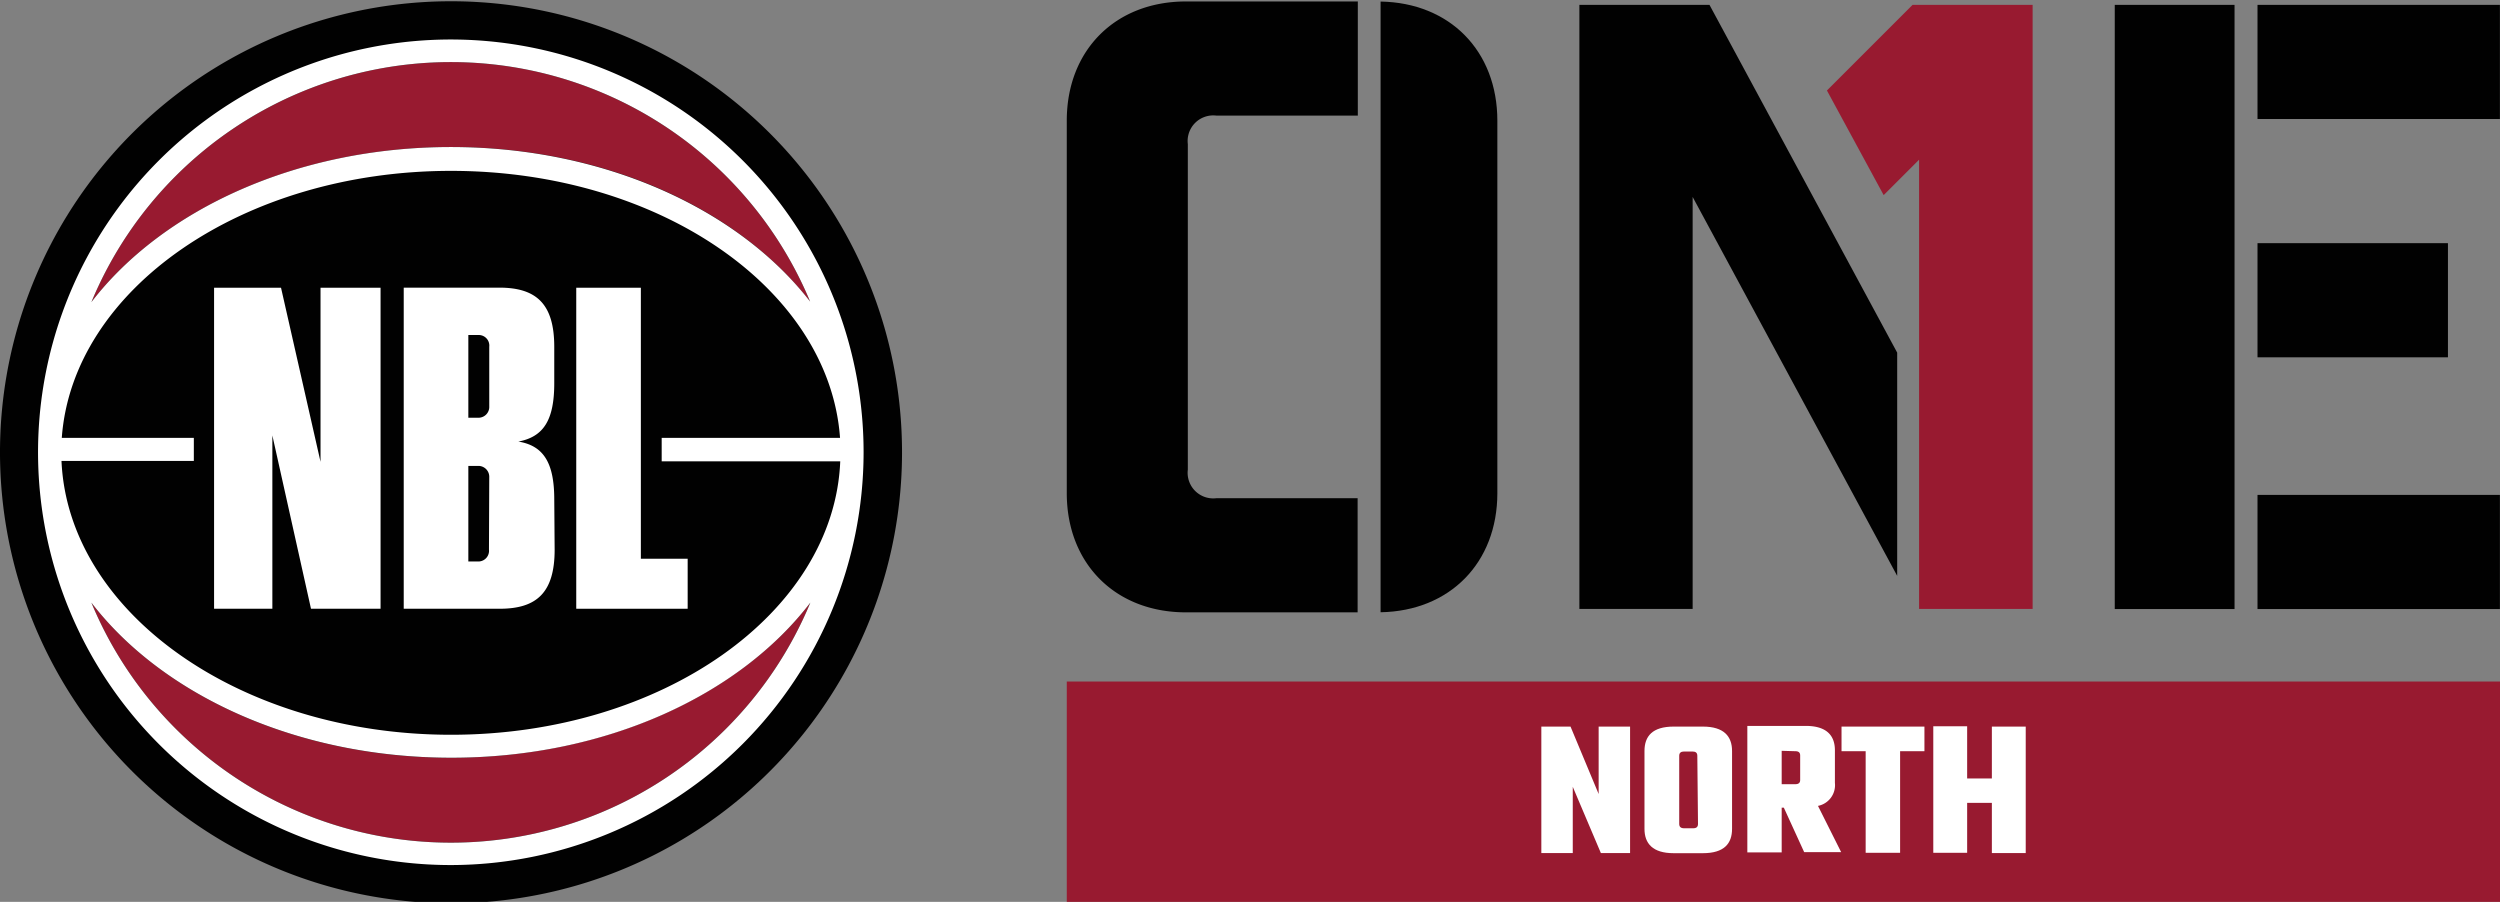<svg id='Layer_1' data-name='Layer 1' xmlns='http://www.w3.org/2000/svg' viewBox='0 0 256.92 92.68'><rect x="0" y="0" width="256.92" height="92.68" fill="#808080" stroke="none"/><defs><style>.cls-1{fill:#981a30;}.cls-2{fill:#fff;}.cls-3{fill:#010101;}</style></defs><title>LS_NBL One North - POS</title><rect class='cls-1' x='109.63' y='70.04' width='147.29' height='22.79'/><path class='cls-2' d='M167.52,74.67v13h-3l-2.89-6.81v6.81h-3.23v-13h3l2.89,6.93V74.67Z'/><path class='cls-2' d='M175,74.67c2.16,0,3,1,3,2.51v8c0,1.51-.81,2.5-3,2.5h-3c-2.16,0-3-1-3-2.5v-8c0-1.52.81-2.51,3-2.51Zm-.57,3c0-.3-.16-.44-.5-.44h-.85c-.34,0-.51.14-.51.44v7c0,.31.17.45.51.45H174c.34,0,.5-.14.5-.45Z'/><path class='cls-2' d='M183.32,83h-.22v4.6h-3.53v-13h6c2.16,0,3,1,3,2.51v3.35a2.17,2.17,0,0,1-1.74,2.36l2.38,4.75h-3.8Zm-.22-5.84v3.43h1.4c.34,0,.5-.14.5-.44V77.64c0-.3-.16-.44-.5-.44Z'/><path class='cls-2' d='M197.77,77.2h-2.5V87.64h-3.54V77.2h-2.48V74.67h8.52Z'/><path class='cls-2' d='M208.18,74.67v13H204.7V82.51h-2.54v5.13h-3.48v-13h3.48V80h2.54V74.67Z'/><path class='cls-3' d='M46.34,92.83A46.35,46.35,0,1,0,1.07,56.38,46.34,46.34,0,0,0,46.34,92.83Z'/><path class='cls-1' d='M46.34,77.87c-15.82,0-29.65-6.43-36.95-15.94a40,40,0,0,0,73.89,0C76,71.44,62.16,77.87,46.34,77.87'/><path class='cls-1' d='M9.39,31.05c7.3-9.51,21.13-15.94,37-15.94S76,21.54,83.28,31.05a40,40,0,0,0-73.89,0'/><path class='cls-2' d='M86.33,45H68v2.41H86.35c-.64,15.58-18.33,28.1-40,28.1S7,62.94,6.32,47.37h13.6V45H6.35c1.1-15.27,18.61-27.44,40-27.44S85.22,29.69,86.33,45m-3-13.91C76,21.54,62.16,15.11,46.34,15.11S16.69,21.54,9.39,31.05a40,40,0,0,1,73.89,0M9.39,61.93c7.3,9.51,21.13,15.94,37,15.94S76,71.44,83.28,61.93a40,40,0,0,1-73.89,0M88.75,46.49A42.42,42.42,0,1,0,46.34,88.9,42.46,42.46,0,0,0,88.75,46.49'/><polygon class='cls-2' points='27.99 44.75 27.99 62.56 22 62.56 22 29.57 28.88 29.57 32.94 47.46 32.94 29.57 39.11 29.57 39.11 62.56 31.96 62.56 27.99 44.75'/><path class='cls-2' d='M50.28,49.05a1.12,1.12,0,0,0-1.08-1.17H48.13V57.7h1.12a1.1,1.1,0,0,0,1-1.22Zm0-13.41a1.09,1.09,0,0,0-1-1.21H48.13v8.5H49.2a1.11,1.11,0,0,0,1.08-1.17ZM57,56.48c0,4.4-1.82,6.08-5.65,6.08H41.49v-33h9.82c3.83,0,5.65,1.69,5.65,6.08v3.74c0,3.83-1.12,5.51-3.69,6,2.57.42,3.69,2.15,3.69,5.94Z'/><polygon class='cls-2' points='59.22 29.57 65.86 29.57 65.86 57.42 70.67 57.42 70.67 62.56 59.22 62.56 59.22 29.57'/><path class='cls-3' d='M141.88.16V62.92c7.11-.12,12-5.08,12-12.24V12.4c0-7.16-4.88-12.12-12-12.24'/><path class='cls-3' d='M125,51.2a2.63,2.63,0,0,1-2.93-2.93V14.81A2.63,2.63,0,0,1,125,11.88h14.54V.15H121.88c-7.25,0-12.25,5-12.25,12.25V50.68c0,7.25,5,12.25,12.25,12.25h17.64V51.2Z'/><rect class='cls-3' x='232' y='50.86' width='24.91' height='11.73'/><rect class='cls-3' x='232' y='24.99' width='19.57' height='11.73'/><rect class='cls-3' x='232' y='0.5' width='24.91' height='11.73'/><rect class='cls-3' x='217.33' y='0.5' width='12.31' height='62.09'/><polygon class='cls-3' points='175.68 0.5 162.31 0.5 162.31 62.58 173.95 62.58 173.95 20.24 194.97 59.18 194.97 36.24 175.68 0.5'/><polygon class='cls-1' points='187.75 9.3 193.58 20.05 197.22 16.41 197.22 62.58 208.89 62.58 208.89 0.5 196.55 0.5 187.75 9.3'/></svg>